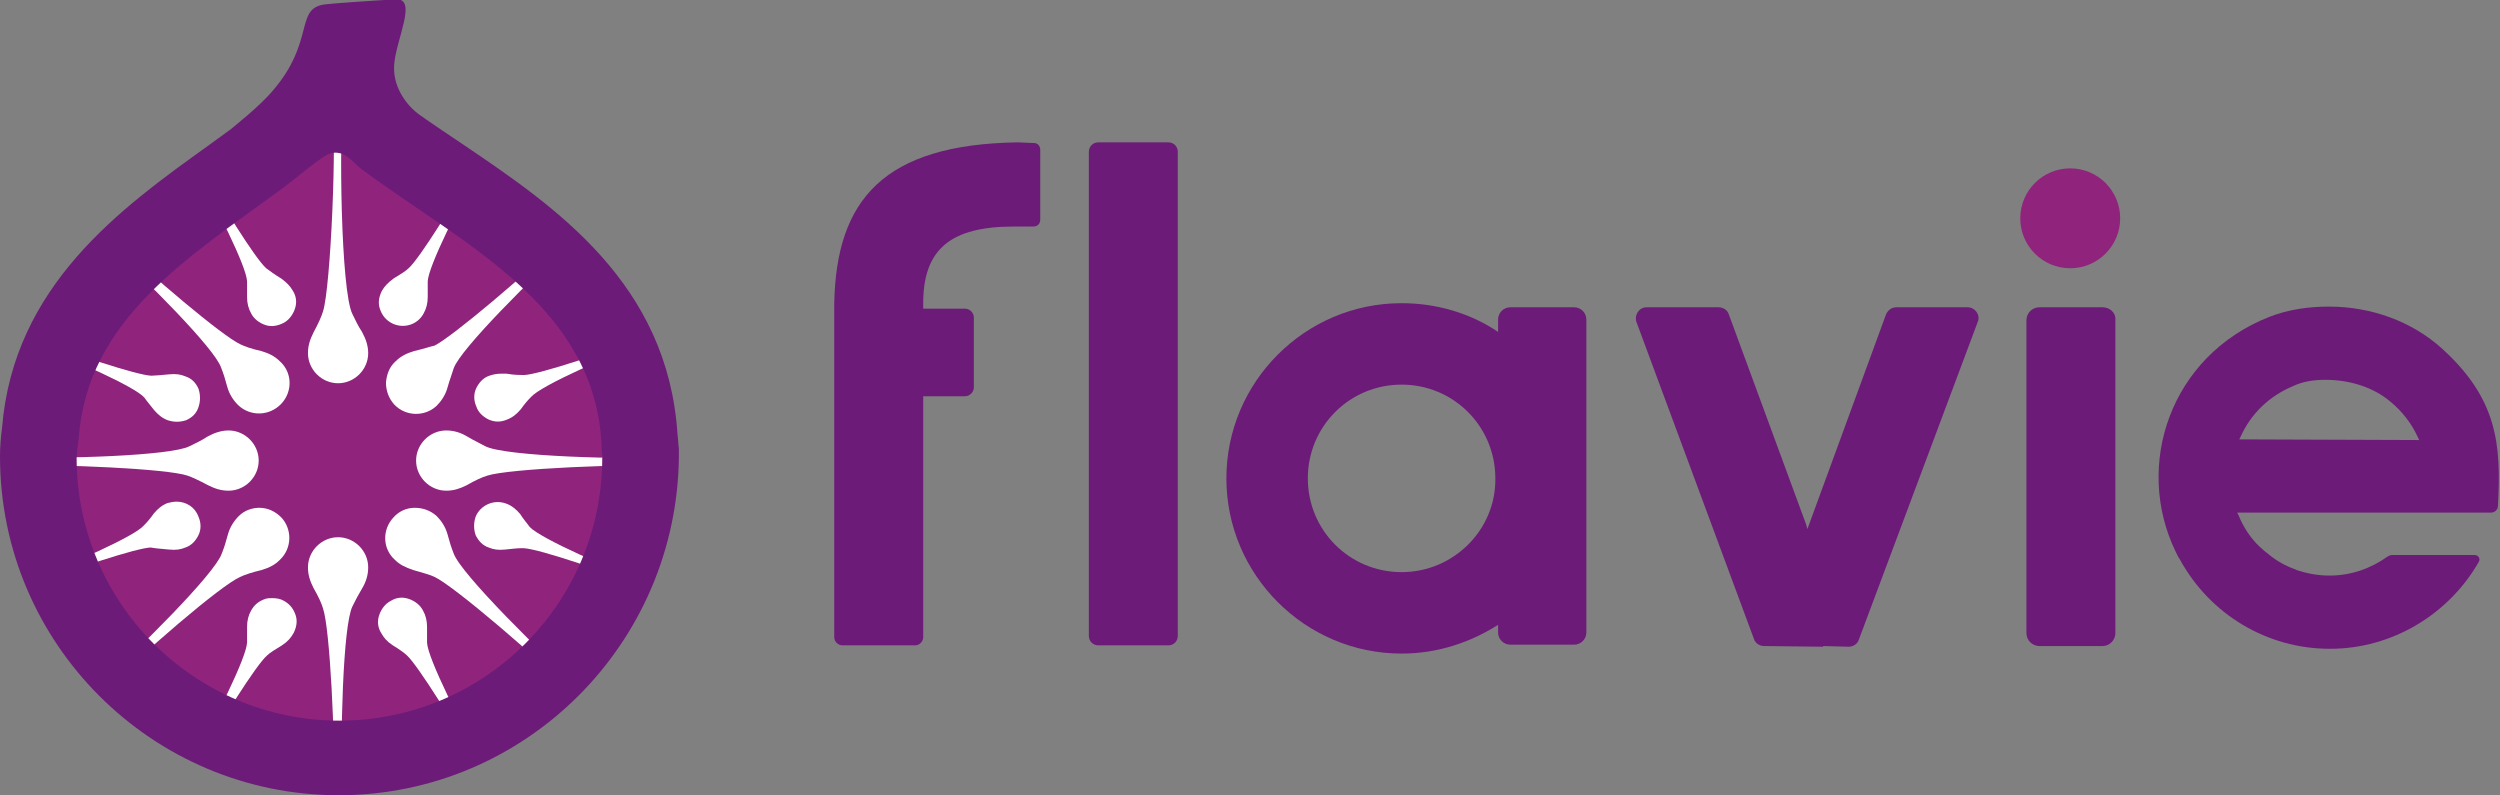 <?xml version="1.0" encoding="utf-8"?>
<!-- Generator: Adobe Illustrator 26.3.1, SVG Export Plug-In . SVG Version: 6.00 Build 0)  -->
<svg version="1.1" id="Layer_1" xmlns="http://www.w3.org/2000/svg" xmlns:xlink="http://www.w3.org/1999/xlink" x="0px" y="0px"
	 viewBox="0 0 365.3 116.2" style="enable-background:new 0 0 365.3 116.2;" xml:space="preserve">
<rect x="0" y="0" width="365.3" height="116.2" fill="#808080" stroke="none"/>
<style type="text/css">
	.st0{clip-path:url(#SVGID_00000099663025114730016660000007175011108431539391_);}
	.st1{fill:#FFFFFF;}
	.st2{fill:#6C1B78;}
	.st3{fill:#90247C;}
	.st4{clip-path:url(#SVGID_00000103987517741867746730000013262272847107799424_);}
</style>
<g>
	<g>
		<defs>
			<path id="SVGID_1_" d="M88,66.6c0-0.4-0.1-0.9-0.1-1.3c0-0.1,0-0.3,0-0.4c-1.1-20.3-20.1-29.1-35.1-40.2
				c-1.4-1.1-2.4-2.8-4.5-2.3c-1.2,0.3-5.6,4.1-7,5.1c-13.6,10-28.6,19.1-29.8,36.6c-0.1,0.9-0.3,1.9-0.3,2.8
				c0,21.2,17.2,38.4,38.4,38.4c21.2,0,38.4-17.2,38.4-38.4C88.1,66.8,88,66.7,88,66.6z"/>
		</defs>
		<clipPath id="SVGID_00000057143810066618382070000003063860907010397372_">
			<use xlink:href="#SVGID_1_"  style="overflow:visible;"/>
		</clipPath>
		<g style="clip-path:url(#SVGID_00000057143810066618382070000003063860907010397372_);">
			<path class="st1" d="M50.8,116.5c-0.3-8.7,0.1-25.1,1.5-27.9c0.5-1,0.8-1.6,1.4-2.6c0.6-1,0.9-2,0.9-3.1c0-2.4-2-4.4-4.4-4.4
				c-2.4,0-4.4,2-4.4,4.4c0,1.1,0.3,2,0.8,3c0.7,1.2,1.2,2.3,1.4,3c1,2.9,1.8,18.9,1.6,27.5C50,116.5,50.4,116.5,50.8,116.5z"/>
			<path class="st1" d="M76.8,75.1c-0.6-0.7-1.2-1.2-2-1.5c-1.8-0.7-3.8,0.2-4.5,1.9c-0.3,0.9-0.3,1.8,0,2.7c0.4,0.8,1,1.5,1.9,1.8
				c0.7,0.3,1.4,0.4,2.4,0.3c1-0.1,1.8-0.2,2.4-0.2c0.1,0,0.2,0,0.3,0c2.3,0.1,12.6,3.6,19.2,6.3c0.1-0.2,0.2-0.5,0.3-0.7
				c-6.8-2.5-17-7-18.6-8.7C77.8,76.3,77.4,75.9,76.8,75.1z"/>
			<path class="st1" d="M63.2,93.9c0-0.9,0-1.5,0-2.3c0-0.9-0.2-1.7-0.6-2.4c-0.4-0.8-1.2-1.4-2.1-1.7c-0.9-0.3-1.8-0.2-2.6,0.3
				c-0.8,0.4-1.4,1.2-1.7,2.1c-0.3,0.9-0.2,1.8,0.3,2.6c0.4,0.7,0.8,1.2,1.7,1.8c1,0.6,1.8,1.2,2.1,1.5C62,97.3,67.5,106,71,112.3
				c0.2-0.1,0.5-0.2,0.7-0.3C68.1,105.7,63.3,96.2,63.2,93.9z"/>
			<path class="st1" d="M96.4,48.7c-6.6,2.7-16.7,6-18.9,6.1c-0.5,0-1.5,0-2.6-0.2c-0.2,0-0.5,0-0.7,0c-0.7,0-1.2,0.1-1.8,0.3
				c-0.9,0.3-1.5,1-1.9,1.8c-0.4,0.8-0.4,1.8,0,2.7c0.3,0.9,1,1.5,1.8,1.9c0.9,0.4,1.8,0.4,2.7,0c0.8-0.3,1.4-0.8,2-1.5
				c0.5-0.7,0.9-1.2,1.5-1.8c1.5-1.7,11.5-6.1,18.3-8.6C96.6,49.2,96.5,49,96.4,48.7z"/>
			<path class="st1" d="M60.5,39.2c-0.4,0.4-1.2,0.9-2.2,1.5c-0.8,0.6-1.3,1.1-1.7,1.8c-0.4,0.8-0.6,1.7-0.3,2.6
				c0.3,0.9,0.8,1.6,1.7,2.1c1.7,0.9,3.8,0.3,4.7-1.4c0.4-0.7,0.6-1.5,0.6-2.4c0-0.8,0-1.4,0-2.3c0.1-2.2,4.6-11.2,8.1-17.4
				c-0.2-0.1-0.4-0.3-0.6-0.4C67.3,29.4,62.1,37.8,60.5,39.2z"/>
			<path class="st1" d="M25.5,80.3c1,0.1,1.7,0,2.4-0.3c0.9-0.3,1.5-1,1.9-1.8c0.4-0.8,0.4-1.8,0-2.7c-0.5-1.4-1.8-2.2-3.2-2.2
				c-0.4,0-0.9,0.1-1.3,0.2c-0.8,0.3-1.4,0.8-2,1.5c-0.5,0.7-0.9,1.2-1.5,1.8c-1.4,1.6-10.5,5.6-17.2,8.2c0.1,0.2,0.2,0.5,0.3,0.7
				c6.6-2.6,15.8-5.6,17.9-5.7C23.4,80.1,24.4,80.2,25.5,80.3z"/>
			<path class="st1" d="M39.8,95.8c0.4-0.4,1.2-0.9,2.2-1.5c0.9-0.6,1.3-1.1,1.7-1.8c0.4-0.8,0.6-1.7,0.3-2.6
				c-0.3-0.9-0.8-1.6-1.7-2.1c-0.5-0.3-1.1-0.4-1.7-0.4c-0.3,0-0.7,0-1,0.1c-0.9,0.3-1.6,0.8-2.1,1.7c-0.4,0.7-0.6,1.5-0.6,2.4
				c0,0.9,0,1.5,0,2.3c-0.1,2.2-4.6,11.2-8.1,17.5c0.2,0.1,0.5,0.2,0.7,0.3C33,105.5,38.2,97.2,39.8,95.8z"/>
			<path class="st1" d="M23.3,59.9c0.6,0.7,1.2,1.2,2,1.5c0.9,0.3,1.8,0.3,2.7,0c0.9-0.4,1.5-1,1.8-1.9c0.3-0.9,0.3-1.8,0-2.7
				c-0.4-0.9-1-1.5-1.9-1.8c-0.7-0.3-1.4-0.4-2.4-0.3c-1.1,0.1-2.1,0.2-2.6,0.2c-2.1-0.1-11-3-17.6-5.6c-0.1,0.2-0.2,0.5-0.3,0.7
				c6.7,2.6,15.5,6.5,16.9,8.1C22.3,58.7,22.7,59.1,23.3,59.9z"/>
			<path class="st1" d="M36.9,41.1c0,0.9,0,1.5,0,2.3c0,0.9,0.2,1.7,0.6,2.4c0.4,0.8,1.2,1.4,2.1,1.7s1.8,0.1,2.6-0.3
				c0.8-0.4,1.4-1.2,1.7-2.1c0.3-0.9,0.2-1.8-0.3-2.6c-0.4-0.7-0.9-1.2-1.7-1.8c-1-0.6-1.8-1.2-2.2-1.5c-1.6-1.4-6.7-9.6-10.1-15.7
				c-0.2,0.2-0.4,0.3-0.6,0.5C32.5,30.2,36.8,38.9,36.9,41.1z"/>
			<path class="st1" d="M67.2,80.9c-0.4-1-0.6-1.7-0.9-2.8c-0.3-1.1-0.9-2-1.6-2.7c-0.9-0.8-2-1.2-3.2-1.2c-1.2,0-2.3,0.5-3.1,1.4
				c-1.7,1.8-1.6,4.6,0.2,6.2c0.7,0.7,1.5,1.1,2.7,1.5c1.4,0.4,2.5,0.7,3.1,1c2.8,1.3,15.2,11.9,21.3,18c0.3-0.3,0.6-0.6,0.9-0.9
				C80.1,95.7,68.2,83.9,67.2,80.9z"/>
			<path class="st1" d="M71.8,65.2c-0.9-0.5-1.6-0.8-2.6-1.4c-1-0.6-2-0.9-3.1-0.9c0,0,0,0,0,0c-2.4,0-4.4,2-4.4,4.4
				c0,2.4,2,4.4,4.4,4.4c0,0,0,0,0,0c1.1,0,2-0.3,3-0.8c1.2-0.7,2.3-1.2,3-1.4c3-1,20.1-1.8,28.5-1.4c0-0.4,0-0.8,0-1.2
				c0,0,0,0,0-0.1C92.2,67.2,74.7,66.7,71.8,65.2z"/>
			<path class="st1" d="M35.9,84.3c0.6-0.3,1.8-0.7,3.1-1c1.3-0.4,2-0.8,2.7-1.5c1.8-1.7,1.8-4.5,0.2-6.2c-0.9-0.9-2-1.4-3.2-1.4
				c-1.1,0-2.2,0.4-3,1.2c-0.7,0.7-1.3,1.6-1.6,2.7c-0.3,1.1-0.5,1.8-0.9,2.8c-1,2.9-12,13.9-18.6,19.8c0.3,0.3,0.5,0.6,0.8,0.9
				C21.6,95.4,33.2,85.5,35.9,84.3z"/>
			<path class="st1" d="M34.2,71.7C34.2,71.7,34.2,71.7,34.2,71.7c1.2,0,2.3-0.5,3.1-1.3c0.8-0.8,1.3-1.9,1.3-3.1
				c0-1.2-0.5-2.3-1.3-3.1c-0.8-0.8-1.9-1.3-3.1-1.3c0,0,0,0,0,0c-1,0-2,0.3-3.1,0.9c-0.9,0.6-1.6,0.9-2.6,1.4
				c-2.7,1.4-18.5,1.9-27.3,1.6c0,0,0,0,0,0c0,0.4,0,0.8,0,1.2c8.8-0.2,24.1,0.5,27,1.5c0.6,0.2,1.7,0.7,3,1.4
				C32.2,71.4,33.1,71.7,34.2,71.7z"/>
			<path class="st1" d="M46.6,48.6c-0.5,1-0.8,1.9-0.8,3c0,2.4,2,4.4,4.4,4.4c2.4,0,4.4-2,4.4-4.4c0-1-0.3-2-0.9-3.1
				c-0.6-0.9-0.9-1.6-1.4-2.6c-1.7-3.3-2-25.9-1.3-31.9c0-0.2-0.1-0.5-0.2-0.7c-0.3-0.4-1-0.4-1.3,0c-0.2,0.2-0.2,0.4-0.2,0.7
				c0.8,6.2-0.2,28.1-1.3,31.5C47.8,46.2,47.3,47.3,46.6,48.6z"/>
			<path class="st1" d="M61.3,51.3c-1,0.3-1.9,0.7-2.7,1.5c-0.9,0.8-1.3,1.9-1.4,3.1c0,1.2,0.4,2.3,1.2,3.2c1.7,1.8,4.5,1.8,6.2,0.2
				c0.7-0.7,1.3-1.6,1.6-2.7c0.3-1.1,0.6-1.8,0.9-2.8c1-2.8,11.4-13.2,18-19.2c-0.3-0.3-0.6-0.5-0.9-0.8
				c-6.4,6.2-17.3,15.4-19.9,16.7C63.8,50.6,62.6,51,61.3,51.3z"/>
			<path class="st1" d="M41.9,59c1.7-1.8,1.6-4.6-0.2-6.2c-0.8-0.8-1.7-1.2-2.7-1.5c-1.4-0.3-2.5-0.7-3.1-1
				c-2.6-1.2-12.9-9.9-19.4-16.1c-0.3,0.3-0.5,0.5-0.8,0.8c6.7,6.1,16.5,16,17.4,18.7c0.4,1,0.6,1.7,0.9,2.8c0.3,1.1,0.9,2,1.6,2.7
				C37.5,60.9,40.3,60.8,41.9,59z"/>
		</g>
	</g>
	<g>
		<g>
			<g>
				<path class="st2" d="M356.9,51c-4.5-4.1-10.5-6.2-16.6-6.2c-2.9,0-5.9,0.4-8.7,1.5C317.1,52,311.8,68,317.9,80.6l0.2,0.4h0
					l0.1,0.2c0.1,0.2,0.2,0.4,0.3,0.5c4.4,8.1,12.8,13.1,21.9,13.1c0,0,0.1,0,0.1,0c9,0,17.3-5,21.7-12.7c0.3-0.5-0.1-1-0.6-1
					l-12.1,0c-0.2,0-0.4,0.1-0.6,0.2c-2.5,1.8-5.4,2.8-8.5,2.8c0,0-0.1,0-0.1,0c-1.6,0-3.2-0.3-4.7-0.8l-0.2-0.1
					c-1.4-0.5-2.7-1.2-3.9-2.2c-0.4-0.3-0.9-0.7-1.3-1.1c-1.4-1.3-2.4-2.9-3.1-4.6l-0.2-0.4l37.1,0c0.5,0,1-0.4,1-1
					C365.5,64.9,364.9,58.3,356.9,51z M327.2,64.2l0.2-0.4c1.5-3.3,4.1-5.9,7.7-7.4c1.5-0.7,3.1-0.9,4.7-0.9l0,0
					c3.4,0,6.9,1,9.5,3.2c1.7,1.4,3.1,3.2,4,5.2l0.2,0.4L327.2,64.2z"/>
				<path class="st2" d="M287.5,44.9h-10.4c-0.7,0-1.2,0.4-1.5,1l-11.5,31.4l-0.2-0.7l-11.3-30.7c-0.2-0.6-0.8-1-1.5-1h-10.5
					c-1.1,0-1.8,1.1-1.5,2.1l17.2,46.4c0.2,0.6,0.8,1,1.5,1l8.6,0.1v-0.1l3.7,0.1c0.7,0,1.3-0.4,1.5-1L289,47
					C289.4,46,288.6,44.9,287.5,44.9z"/>
				<path class="st2" d="M307.2,44.9H298c-1.1,0-1.9,0.9-1.9,1.9v9.6v36.1c0,1.1,0.9,1.9,1.9,1.9h9.2c1.1,0,1.9-0.9,1.9-1.9V46.8
					C309.2,45.7,308.3,44.9,307.2,44.9z"/>
				<path class="st2" d="M170.7,20.8h-10.2c-0.8,0-1.4,0.6-1.4,1.4v10.9v59.8c0,0.8,0.6,1.4,1.4,1.4h10.2c0.8,0,1.4-0.6,1.4-1.4
					V22.2C172.1,21.4,171.5,20.8,170.7,20.8z"/>
				<path class="st2" d="M151.1,20.9l-2.4-0.1c-19.6,0.3-26.5,8.4-26.8,23.5v0.6v11.5v36.7c0,0.7,0.6,1.2,1.2,1.2h10.6
					c0.7,0,1.2-0.6,1.2-1.2V57.9h6.1c0.7,0,1.3-0.6,1.3-1.3V46.4c0-0.7-0.6-1.3-1.3-1.3h-6.1v-0.2h0l0-0.3
					c-0.1-8.3,4.1-11.5,13.3-11.5c0.1,0,1.7,0,2.8,0c0.6,0,1-0.4,1-1V21.9C152,21.3,151.6,20.9,151.1,20.9z"/>
				<path class="st2" d="M230,44.9h-9.3c-1,0-1.8,0.8-1.8,1.8v1.8c-4-2.7-8.9-4.2-14.1-4.2c-14.1,0-25.6,11.5-25.6,25.6
					c0,14.1,11.5,25.6,25.6,25.6c5.2,0,10-1.6,14.1-4.2v1.1c0,1,0.8,1.8,1.8,1.8h9.3c1,0,1.8-0.8,1.8-1.8V46.7
					C231.8,45.7,231,44.9,230,44.9z M204.8,83.6c-7.6,0-13.7-6.1-13.7-13.7c0-7.6,6.1-13.7,13.7-13.7c7.6,0,13.7,6.1,13.7,13.7
					C218.6,77.4,212.4,83.6,204.8,83.6z"/>
				<circle class="st3" cx="302.5" cy="31.9" r="7.3"/>
			</g>
			<g>
				<path class="st2" d="M49.5,116.2C22.2,116.2,0,94,0,66.7c0-1.3,0.1-2.7,0.3-4.2C2,41.7,17.7,30.4,30.4,21.3
					c1.1-0.8,2.2-1.6,3.3-2.4c0.2-0.2,4.2-3.3,6.2-5.7c6-7,3.3-11.7,7.2-12.5c1.1-0.2,7.3-0.6,10.8-0.8c3.1-0.1,0,5.8-0.3,9.5
					c-0.3,3.9,2.6,6.6,3.6,7.3c1.1,0.8,4.2,2.9,6.6,4.5c13.3,9,29.8,20.2,31.2,42.3l0.1,1c0,0.4,0.1,0.8,0.1,1.2c0,0.3,0,0.6,0,0.9
					C99,94,76.8,116.2,49.5,116.2z"/>
				<g>
					<g>
						<path class="st3" d="M88,66.6c0-0.4-0.1-0.9-0.1-1.3c0-0.1,0-0.3,0-0.4c-1.1-20.3-20.1-29.1-35.1-40.2
							c-1.4-1.1-2.4-2.8-4.5-2.3c-1.2,0.3-5.6,4.1-7,5.1c-13.6,10-28.6,19.1-29.8,36.6c-0.1,0.9-0.3,1.9-0.3,2.8
							c0,21.2,17.2,38.4,38.4,38.4c21.2,0,38.4-17.2,38.4-38.4C88.1,66.8,88,66.7,88,66.6z"/>
					</g>
				</g>
			</g>
		</g>
		<g>
			<defs>
				<path id="SVGID_00000045604585739978068410000006869586764305736856_" d="M88,66.6c0-0.4-0.1-0.9-0.1-1.3c0-0.1,0-0.3,0-0.4
					c-1.1-20.3-20.1-29.1-35.1-40.2c-1.4-1.1-2.4-2.8-4.5-2.3c-1.2,0.3-5.6,4.1-7,5.1c-13.6,10-28.6,19.1-29.8,36.6
					c-0.1,0.9-0.3,1.9-0.3,2.8c0,21.2,17.2,38.4,38.4,38.4c21.2,0,38.4-17.2,38.4-38.4C88.1,66.8,88,66.7,88,66.6z"/>
			</defs>
			<clipPath id="SVGID_00000010301220966098465190000001991892468264091292_">
				<use xlink:href="#SVGID_00000045604585739978068410000006869586764305736856_"  style="overflow:visible;"/>
			</clipPath>
			<g style="clip-path:url(#SVGID_00000010301220966098465190000001991892468264091292_);">
				<path class="st1" d="M50,116.5c-0.3-8.7,0.1-25.1,1.5-27.9c0.5-1,0.8-1.6,1.4-2.6c0.6-1,0.9-2,0.9-3.1c0-2.4-2-4.4-4.4-4.4
					c-2.4,0-4.4,2-4.4,4.4c0,1.1,0.3,2,0.8,3c0.7,1.2,1.2,2.3,1.4,3c1,2.9,1.8,18.9,1.6,27.5C49.2,116.5,49.6,116.5,50,116.5z"/>
				<path class="st1" d="M76,75.1c-0.6-0.7-1.2-1.2-2-1.5c-1.8-0.7-3.8,0.2-4.5,1.9c-0.3,0.9-0.3,1.8,0,2.7c0.4,0.8,1,1.5,1.9,1.8
					c0.7,0.3,1.4,0.4,2.4,0.3c1-0.1,1.8-0.2,2.4-0.2c0.1,0,0.2,0,0.3,0c2.3,0.1,12.6,3.6,19.2,6.3c0.1-0.2,0.2-0.5,0.3-0.7
					c-6.8-2.5-17-7-18.6-8.7C76.9,76.3,76.5,75.9,76,75.1z"/>
				<path class="st1" d="M62.4,93.9c0-0.9,0-1.5,0-2.3c0-0.9-0.2-1.7-0.6-2.4c-0.4-0.8-1.2-1.4-2.1-1.7c-0.9-0.3-1.8-0.2-2.6,0.3
					c-0.8,0.4-1.4,1.2-1.7,2.1c-0.3,0.9-0.2,1.8,0.3,2.6c0.4,0.7,0.8,1.2,1.7,1.8c1,0.6,1.8,1.2,2.1,1.5c1.6,1.5,7.1,10.3,10.6,16.5
					c0.2-0.1,0.5-0.2,0.7-0.3C67.3,105.7,62.5,96.2,62.4,93.9z"/>
				<path class="st1" d="M95.5,48.7c-6.6,2.7-16.7,6-18.9,6.1c-0.5,0-1.5,0-2.6-0.2c-0.2,0-0.5,0-0.7,0c-0.7,0-1.2,0.1-1.8,0.3
					c-0.9,0.3-1.5,1-1.9,1.8c-0.4,0.8-0.4,1.8,0,2.7c0.3,0.9,1,1.5,1.8,1.9c0.9,0.4,1.8,0.4,2.7,0c0.8-0.3,1.4-0.8,2-1.5
					c0.5-0.7,0.9-1.2,1.5-1.8c1.5-1.7,11.5-6.1,18.3-8.6C95.8,49.2,95.6,49,95.5,48.7z"/>
				<path class="st1" d="M59.7,39.2c-0.4,0.4-1.2,0.9-2.2,1.5c-0.8,0.6-1.3,1.1-1.7,1.8c-0.4,0.8-0.6,1.7-0.3,2.6
					c0.3,0.9,0.8,1.6,1.7,2.1c1.7,0.9,3.8,0.3,4.7-1.4c0.4-0.7,0.6-1.5,0.6-2.4c0-0.8,0-1.4,0-2.3c0.1-2.2,4.6-11.2,8.1-17.4
					c-0.2-0.1-0.4-0.3-0.6-0.4C66.5,29.4,61.3,37.8,59.7,39.2z"/>
				<path class="st1" d="M24.7,80.3c1,0.1,1.7,0,2.4-0.3c0.9-0.3,1.5-1,1.9-1.8c0.4-0.8,0.4-1.8,0-2.7c-0.5-1.4-1.8-2.2-3.2-2.2
					c-0.4,0-0.9,0.1-1.3,0.2c-0.8,0.3-1.4,0.8-2,1.5c-0.5,0.7-0.9,1.2-1.5,1.8c-1.4,1.6-10.5,5.6-17.2,8.2c0.1,0.2,0.2,0.5,0.3,0.7
					c6.6-2.6,15.8-5.6,17.9-5.7C22.5,80.1,23.5,80.2,24.7,80.3z"/>
				<path class="st1" d="M39,95.8c0.4-0.4,1.2-0.9,2.2-1.5c0.9-0.6,1.3-1.1,1.7-1.8c0.4-0.8,0.6-1.7,0.3-2.6
					c-0.3-0.9-0.8-1.6-1.7-2.1c-0.5-0.3-1.1-0.4-1.7-0.4c-0.3,0-0.7,0-1,0.1c-0.9,0.3-1.6,0.8-2.1,1.7c-0.4,0.7-0.6,1.5-0.6,2.4
					c0,0.9,0,1.5,0,2.3c-0.1,2.2-4.6,11.2-8.1,17.5c0.2,0.1,0.5,0.2,0.7,0.3C32.2,105.5,37.4,97.2,39,95.8z"/>
				<path class="st1" d="M22.5,59.9c0.6,0.7,1.2,1.2,2,1.5c0.9,0.3,1.8,0.3,2.7,0c0.9-0.4,1.5-1,1.8-1.9c0.3-0.9,0.3-1.8,0-2.7
					c-0.4-0.9-1-1.5-1.9-1.8c-0.7-0.3-1.4-0.4-2.4-0.3c-1.1,0.1-2.1,0.2-2.6,0.2c-2.1-0.1-11-3-17.6-5.6c-0.1,0.2-0.2,0.5-0.3,0.7
					c6.7,2.6,15.5,6.5,16.9,8.1C21.5,58.7,21.9,59.1,22.5,59.9z"/>
				<path class="st1" d="M36.1,41.1c0,0.9,0,1.5,0,2.3c0,0.9,0.2,1.7,0.6,2.4c0.4,0.8,1.2,1.4,2.1,1.7s1.8,0.1,2.6-0.3
					c0.8-0.4,1.4-1.2,1.7-2.1c0.3-0.9,0.2-1.8-0.3-2.6c-0.4-0.7-0.9-1.2-1.7-1.8c-1-0.6-1.8-1.2-2.2-1.5c-1.6-1.4-6.7-9.6-10.1-15.7
					c-0.2,0.2-0.4,0.3-0.6,0.5C31.6,30.2,36,38.9,36.1,41.1z"/>
				<path class="st1" d="M66.3,80.9c-0.4-1-0.6-1.7-0.9-2.8c-0.3-1.1-0.9-2-1.6-2.7c-0.9-0.8-2-1.2-3.2-1.2c-1.2,0-2.3,0.5-3.1,1.4
					c-1.7,1.8-1.6,4.6,0.2,6.2c0.7,0.7,1.5,1.1,2.7,1.5c1.4,0.4,2.5,0.7,3.1,1c2.8,1.3,15.2,11.9,21.3,18c0.3-0.3,0.6-0.6,0.9-0.9
					C79.3,95.7,67.4,83.9,66.3,80.9z"/>
				<path class="st1" d="M70.9,65.2c-0.9-0.5-1.6-0.8-2.6-1.4c-1-0.6-2-0.9-3.1-0.9c0,0,0,0,0,0c-2.4,0-4.4,2-4.4,4.4
					c0,2.4,2,4.4,4.4,4.4c0,0,0,0,0,0c1.1,0,2-0.3,3-0.8c1.2-0.7,2.3-1.2,3-1.4c3-1,20.1-1.8,28.5-1.4c0-0.4,0-0.8,0-1.2
					c0,0,0,0,0-0.1C91.3,67.2,73.8,66.7,70.9,65.2z"/>
				<path class="st1" d="M35.1,84.3c0.6-0.3,1.8-0.7,3.1-1c1.3-0.4,2-0.8,2.7-1.5c1.8-1.7,1.8-4.5,0.2-6.2c-0.9-0.9-2-1.4-3.2-1.4
					c-1.1,0-2.2,0.4-3,1.2c-0.7,0.7-1.3,1.6-1.6,2.7c-0.3,1.1-0.5,1.8-0.9,2.8c-1,2.9-12,13.9-18.6,19.8c0.3,0.3,0.5,0.6,0.8,0.9
					C20.8,95.4,32.3,85.5,35.1,84.3z"/>
				<path class="st1" d="M33.4,71.7C33.4,71.7,33.4,71.7,33.4,71.7c1.2,0,2.3-0.5,3.1-1.3c0.8-0.8,1.3-1.9,1.3-3.1
					c0-1.2-0.5-2.3-1.3-3.1c-0.8-0.8-1.9-1.3-3.1-1.3c0,0,0,0,0,0c-1,0-2,0.3-3.1,0.9c-0.9,0.6-1.6,0.9-2.6,1.4
					C25,66.6,9.2,67.1,0.4,66.8c0,0,0,0,0,0c0,0.4,0,0.8,0,1.2c8.8-0.2,24.1,0.5,27,1.5c0.6,0.2,1.7,0.7,3,1.4
					C31.4,71.4,32.3,71.7,33.4,71.7z"/>
				<path class="st1" d="M45.8,48.6c-0.5,1-0.8,1.9-0.8,3c0,2.4,2,4.4,4.4,4.4c2.4,0,4.4-2,4.4-4.4c0-1-0.3-2-0.9-3.1
					c-0.6-0.9-0.9-1.6-1.4-2.6c-1.7-3.3-2-25.9-1.3-31.9c0-0.2-0.1-0.5-0.2-0.7c-0.3-0.4-1-0.4-1.3,0c-0.2,0.2-0.2,0.4-0.2,0.7
					c0.8,6.2-0.2,28.1-1.3,31.5C47,46.2,46.5,47.3,45.8,48.6z"/>
				<path class="st1" d="M60.5,51.3c-1,0.3-1.9,0.7-2.7,1.5c-0.9,0.8-1.3,1.9-1.4,3.1c0,1.2,0.4,2.3,1.2,3.2
					c1.7,1.8,4.5,1.8,6.2,0.2c0.7-0.7,1.3-1.6,1.6-2.7c0.3-1.1,0.6-1.8,0.9-2.8c1-2.8,11.4-13.2,18-19.2c-0.3-0.3-0.6-0.5-0.9-0.8
					c-6.4,6.2-17.3,15.4-19.9,16.7C63,50.6,61.8,51,60.5,51.3z"/>
				<path class="st1" d="M41.1,59c1.7-1.8,1.6-4.6-0.2-6.2c-0.8-0.8-1.7-1.2-2.7-1.5c-1.4-0.3-2.5-0.7-3.1-1
					c-2.6-1.2-12.9-9.9-19.4-16.1c-0.3,0.3-0.5,0.5-0.8,0.8c6.7,6.1,16.5,16,17.4,18.7c0.4,1,0.6,1.7,0.9,2.8c0.3,1.1,0.9,2,1.6,2.7
					C36.6,60.9,39.4,60.8,41.1,59z"/>
			</g>
		</g>
	</g>
</g>
</svg>
